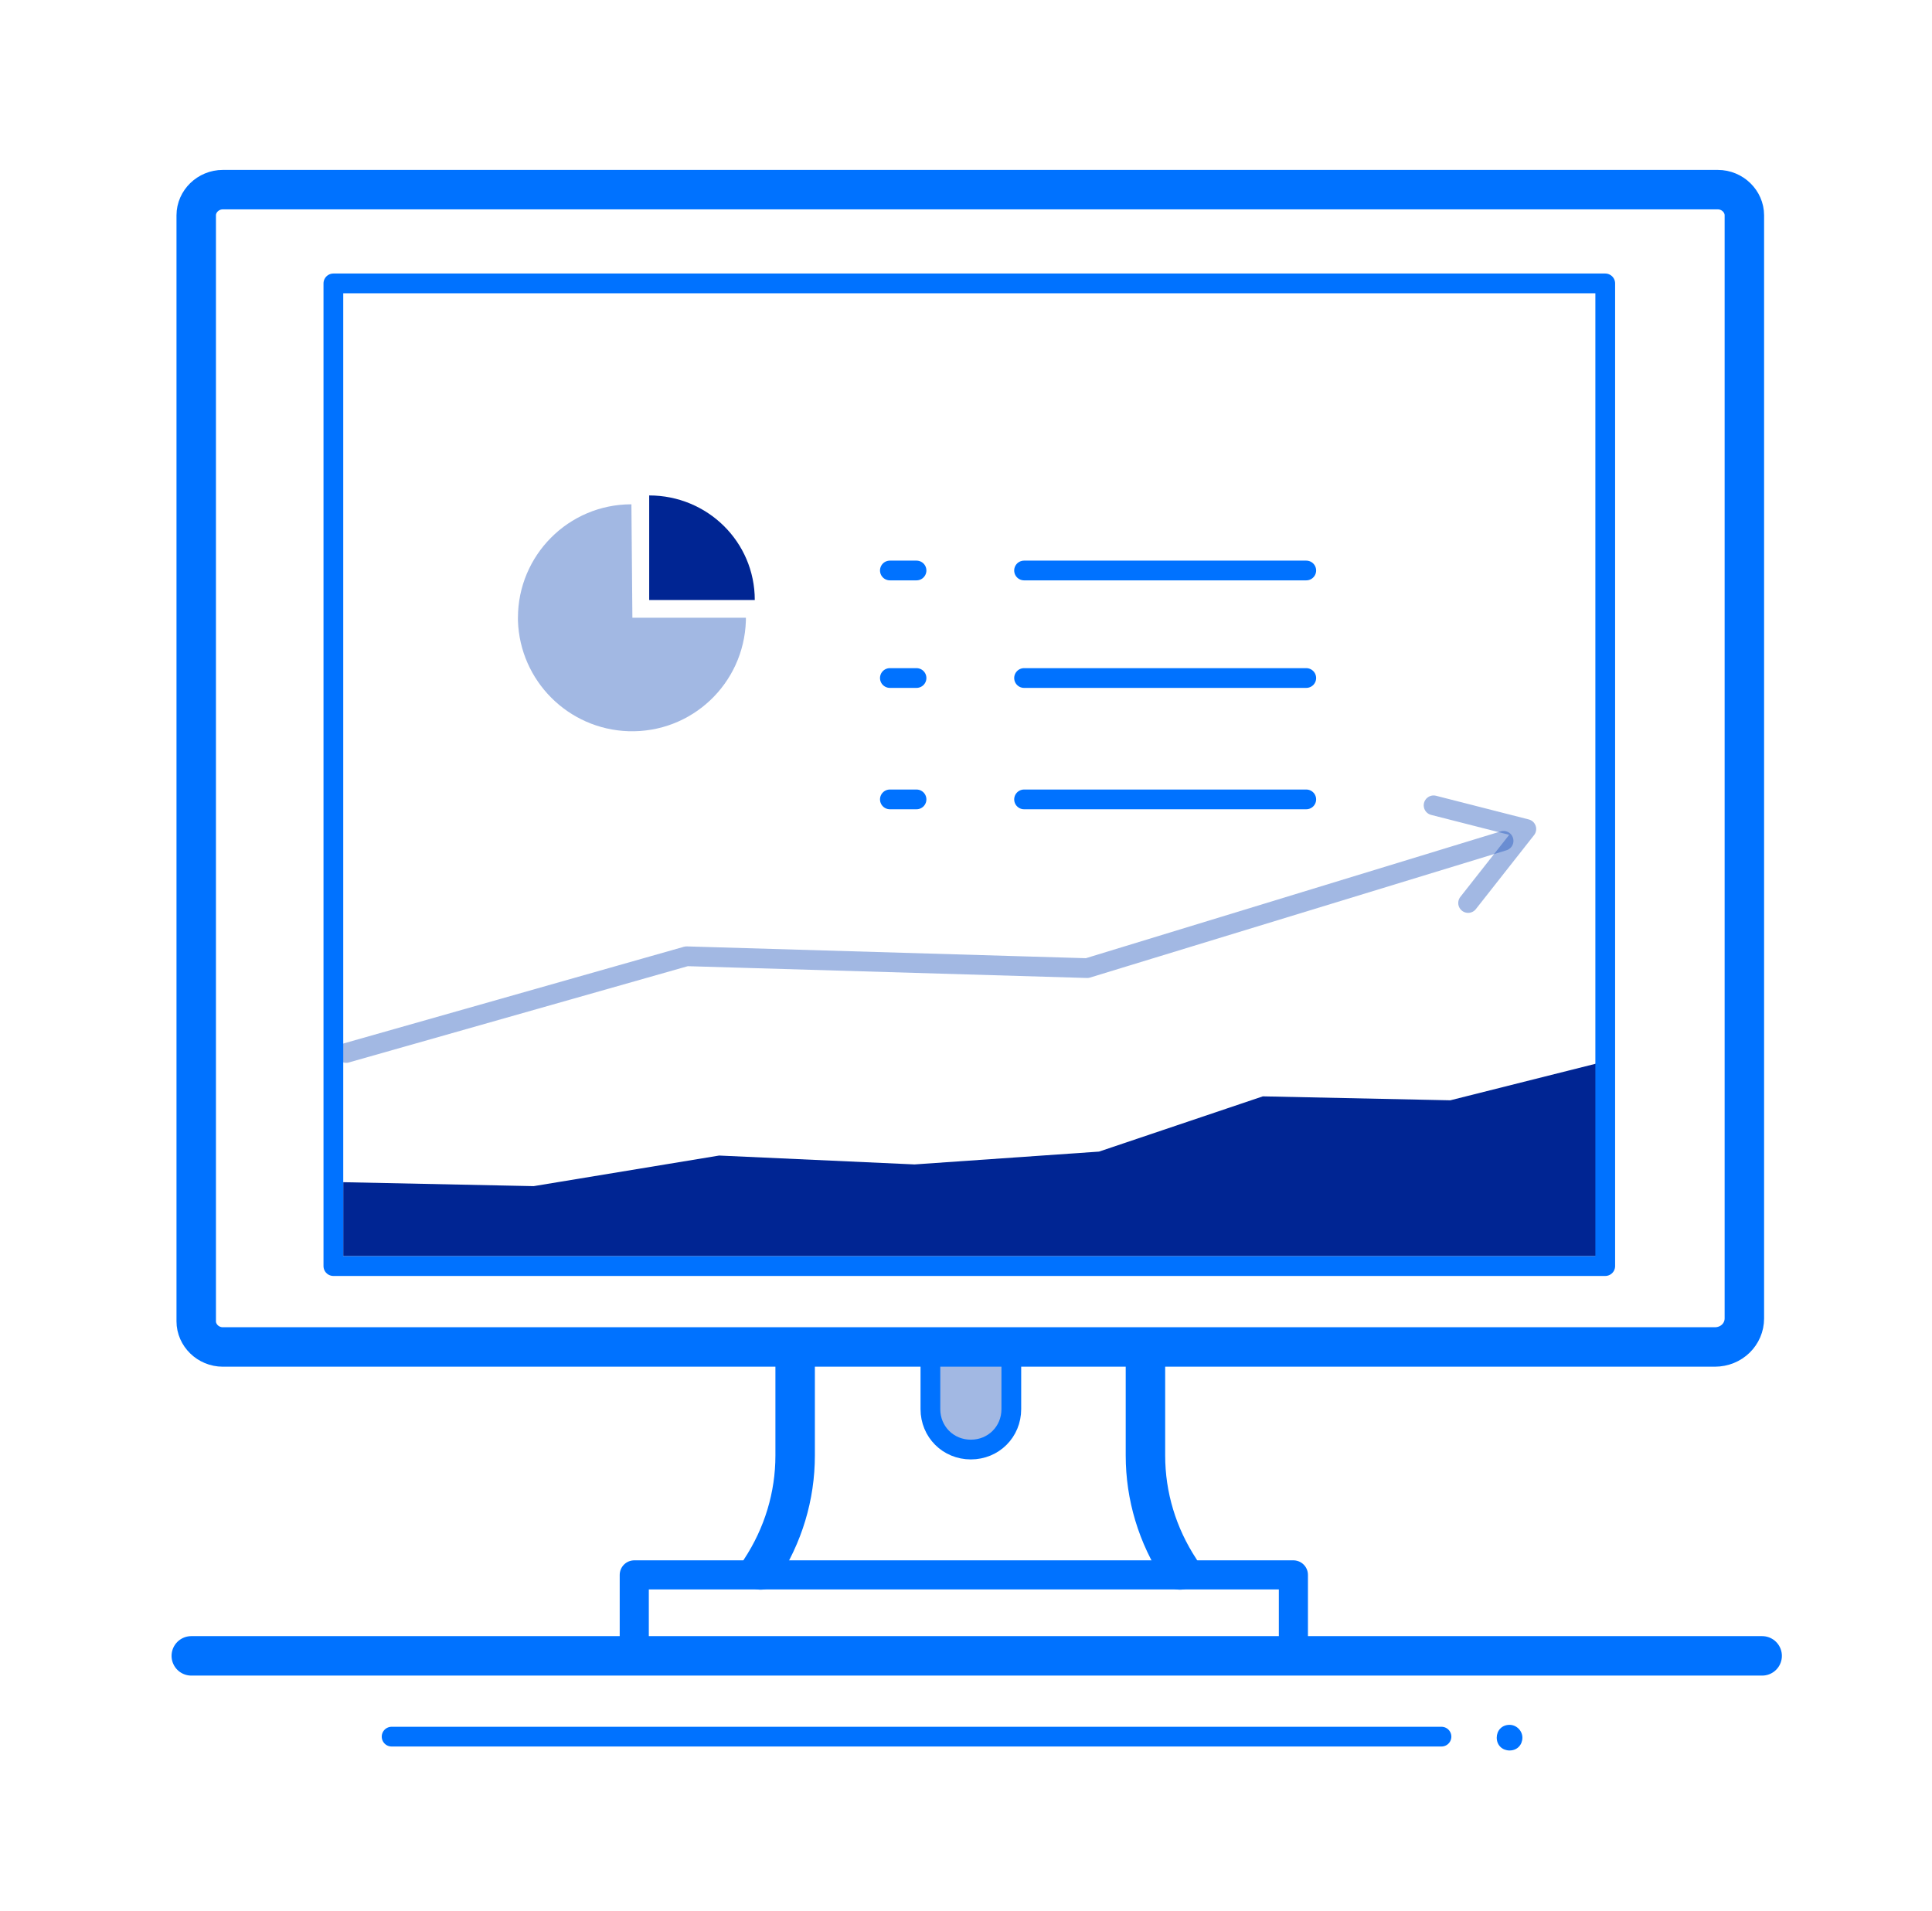 <svg width="92" height="91" viewBox="0 0 92 91" fill="none" xmlns="http://www.w3.org/2000/svg">
<path d="M72.495 82.751C72.495 83.08 72.26 83.362 71.884 83.362C71.555 83.362 71.273 83.127 71.273 82.751C71.273 82.422 71.508 82.141 71.884 82.141C72.213 82.141 72.495 82.422 72.495 82.751Z" fill="#0072FF"/>
<path d="M18.648 82.703H68.642" stroke="#0072FF" stroke-width="0.94" stroke-linecap="round" stroke-linejoin="round"/>
<path d="M44.352 64.426V66.916C44.352 67.903 45.15 68.701 46.137 68.701C47.124 68.701 47.922 67.903 47.922 66.916V64.426H44.352Z" fill="#174EBA" fill-opacity="0.4"/>
<path d="M35.942 28.574C35.942 25.802 33.686 23.594 30.914 23.594V28.574H35.942Z" fill="#002593"/>
<path d="M44.305 64.144V67.105C44.305 68.185 45.15 69.031 46.231 69.031C47.312 69.031 48.158 68.185 48.158 67.105V64.144" stroke="#0072FF" stroke-width="0.94" stroke-linecap="round" stroke-linejoin="round"/>
<path d="M16.344 56.299L25.412 56.487L34.245 55.03L43.549 55.453L52.335 54.842L60.135 52.211L69.062 52.399L76.721 50.473V59.823H16.344C16.344 59.87 16.344 56.299 16.344 56.299Z" fill="#002593"/>
<path d="M30.067 24.016C27.06 24.016 24.664 26.459 24.664 29.419V29.56C24.758 32.426 27.06 34.728 29.927 34.822C32.934 34.916 35.424 32.567 35.518 29.56V29.419H30.114C30.114 29.466 30.067 24.016 30.067 24.016Z" fill="#174EBA" fill-opacity="0.4"/>
<path d="M16.484 50.145L32.695 45.54L51.771 46.104L71.599 40.043" stroke="#174EBA" stroke-opacity="0.4" stroke-width="0.94" stroke-linecap="round" stroke-linejoin="round"/>
<path d="M30.203 75H61.59V78.853H30.203V75Z" stroke="#0072FF" stroke-width="1.386" stroke-linecap="round" stroke-linejoin="round"/>
<path d="M37.864 64.146V69.315C37.864 71.241 37.301 73.121 36.22 74.765M54.545 64.146V69.315C54.545 71.241 55.108 73.121 56.189 74.765M81.656 64.146H10.612C9.908 64.146 9.344 63.582 9.344 62.925V10.253C9.344 9.595 9.908 9.031 10.612 9.031H81.797C82.501 9.031 83.065 9.595 83.065 10.253V62.784C83.065 63.535 82.454 64.146 81.656 64.146Z" stroke="#0072FF" stroke-width="1.879" stroke-linecap="round" stroke-linejoin="round"/>
<path d="M15.875 13.496H76.44V60.294H15.875V13.496Z" stroke="#0072FF" stroke-width="0.94" stroke-linecap="round" stroke-linejoin="round"/>
<path d="M9.109 78.856H83.912" stroke="#0072FF" stroke-width="1.879" stroke-linecap="round" stroke-linejoin="round"/>
<path d="M68.266 38.352L72.682 39.479L69.91 43.003" stroke="#174EBA" stroke-opacity="0.4" stroke-width="0.94" stroke-linecap="round" stroke-linejoin="round"/>
<path d="M48.765 27.168H62.203M42.375 27.168H43.644M48.765 32.289H62.203M42.375 32.289H43.644M48.765 38.069H62.203M42.375 38.069H43.644" stroke="#0072FF" stroke-width="0.94" stroke-linecap="round" stroke-linejoin="round"/>
</svg>
